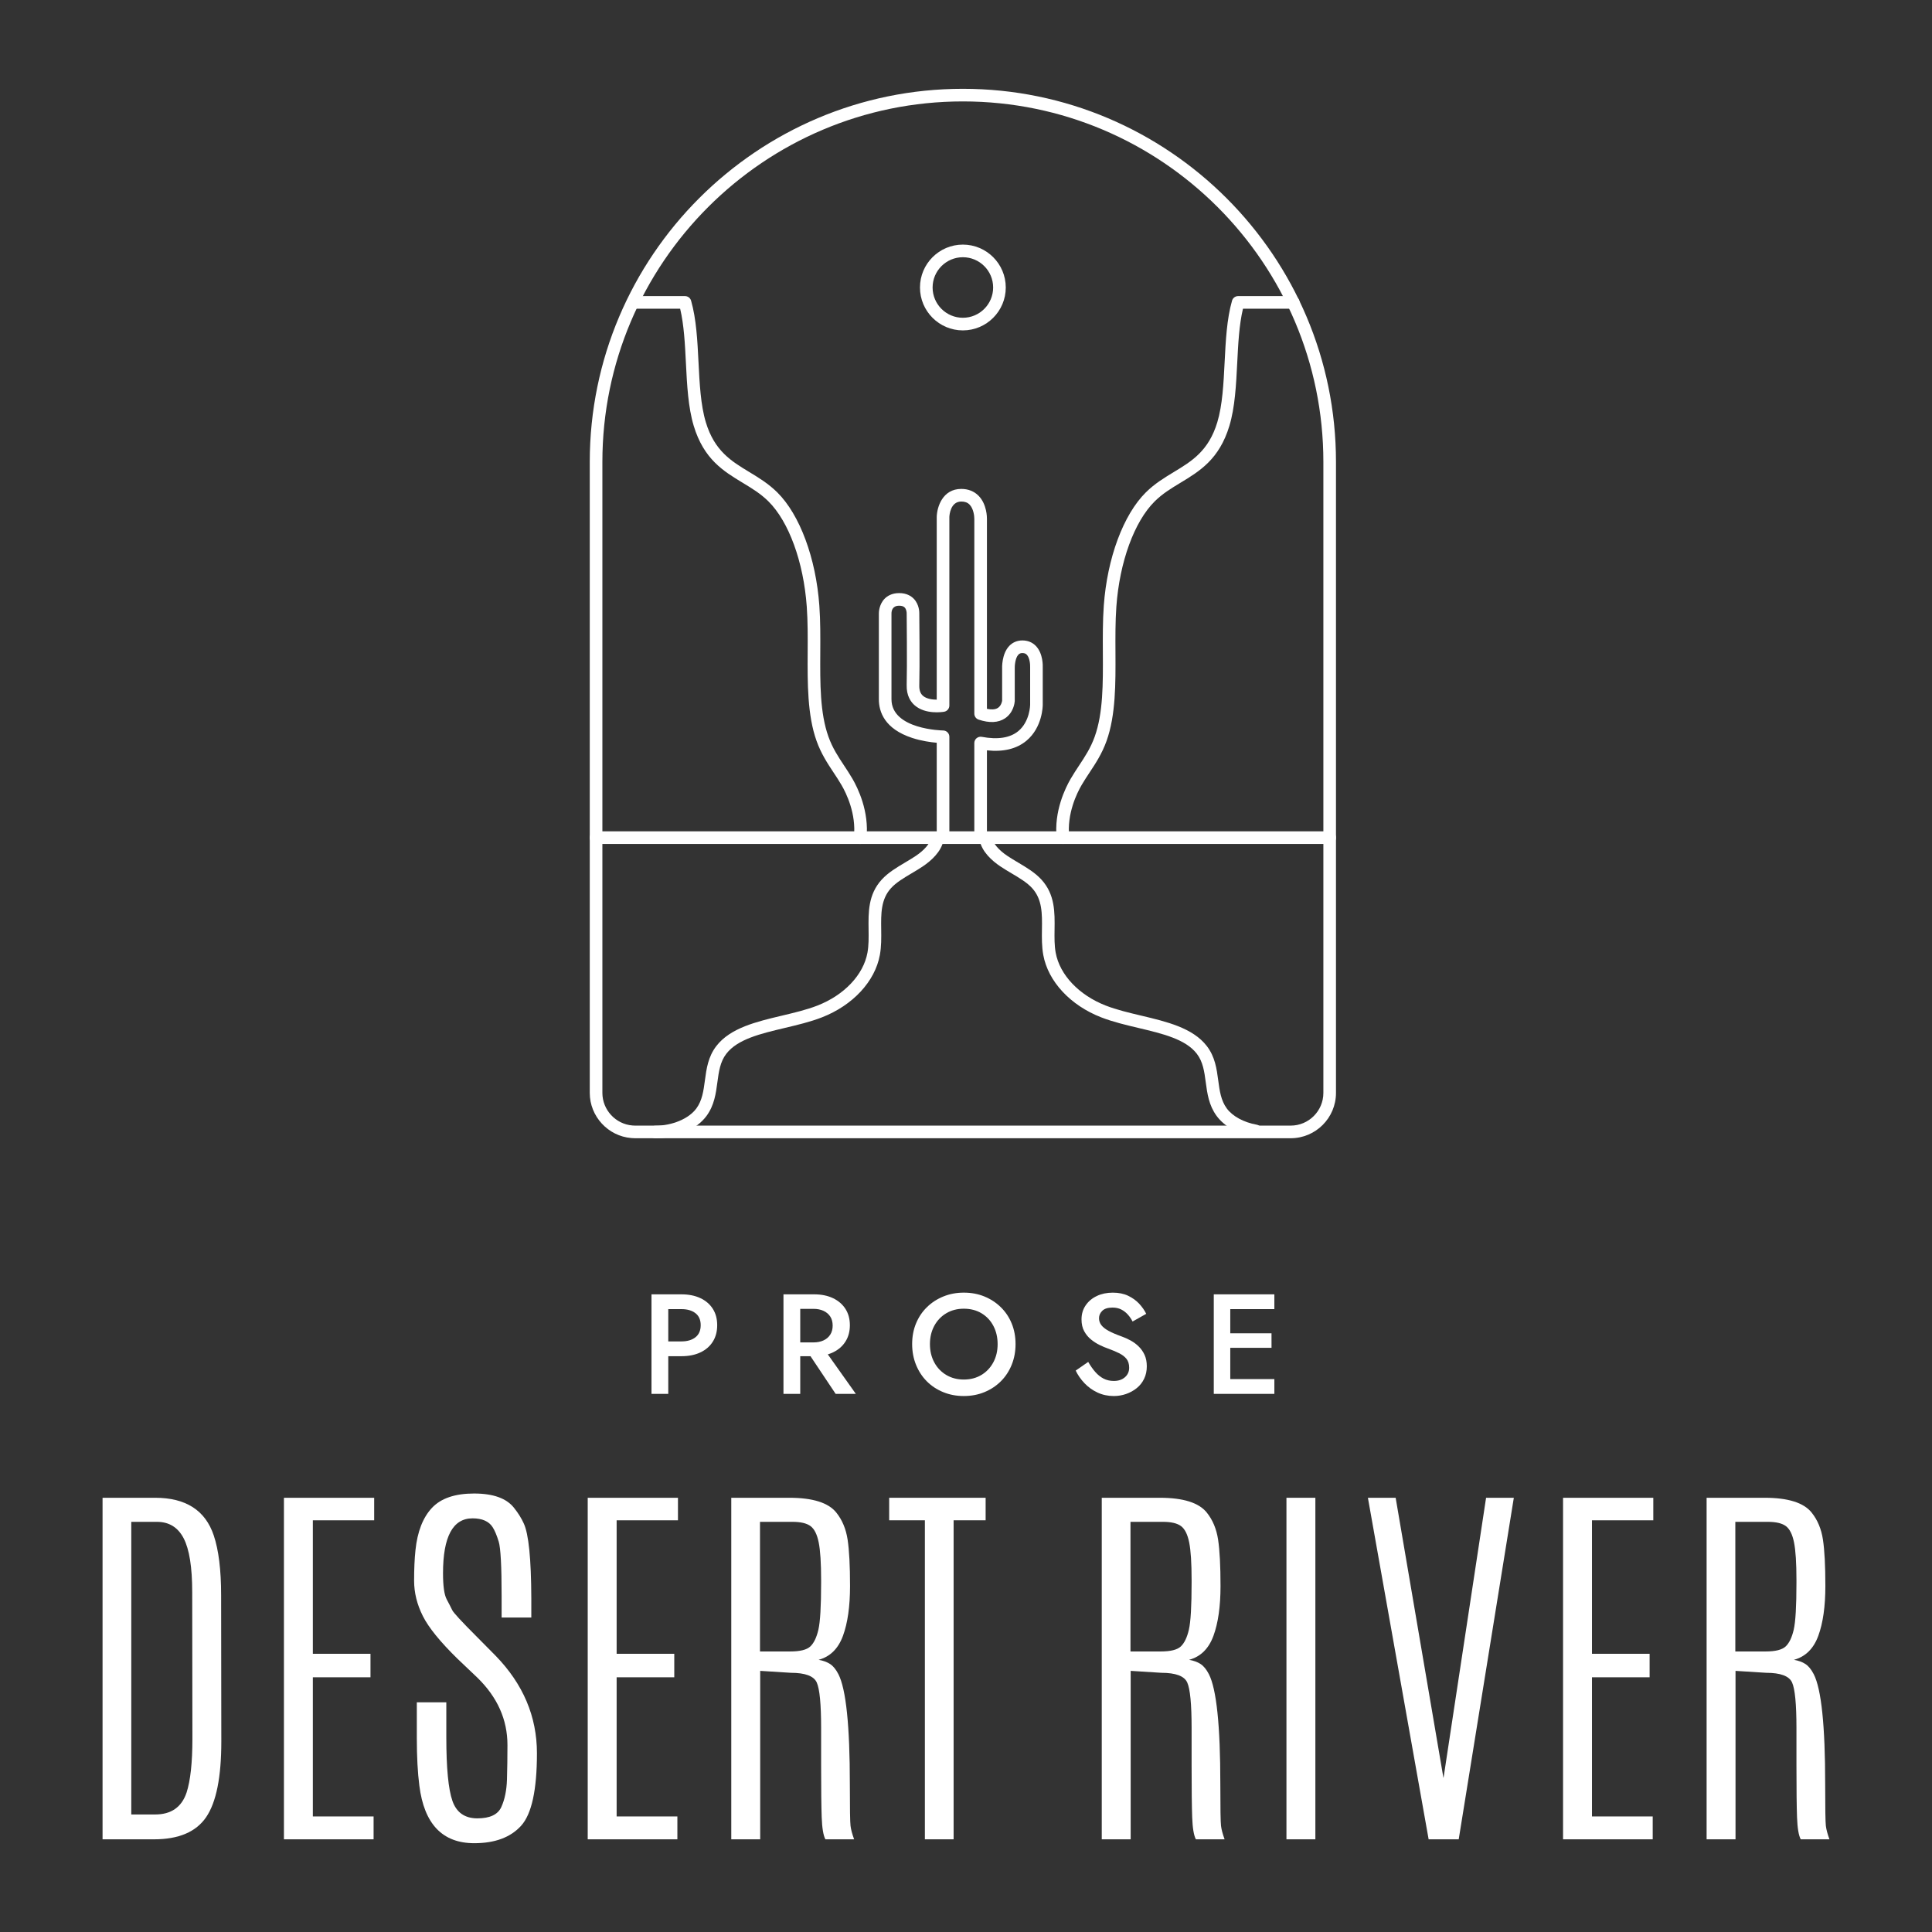 <?xml version="1.0" encoding="UTF-8"?><svg id="Layer_1" xmlns="http://www.w3.org/2000/svg" viewBox="0 0 360 360"><rect x="0" y="0" width="360" height="360" fill="#333333" stroke="none"/><defs><style>.cls-1{fill:#fff;}</style></defs><g><path class="cls-1" d="M240.499,212.094H118.335c-.231,0-.459-.015-.686-.033-4.35-.352-7.756-4.045-7.756-8.408V86.07c0-38.335,31.188-69.523,69.524-69.523s69.524,31.188,69.524,69.523v117.583c0,4.654-3.787,8.441-8.442,8.441ZM179.417,18.898c-37.039,0-67.172,30.133-67.172,67.172v117.583c0,3.147,2.457,5.812,5.593,6.064,.164,.013,.33,.025,.498,.025h122.164c3.358,0,6.091-2.731,6.091-6.09V86.07c0-37.039-30.134-67.172-67.172-67.172Z"/><path class="cls-1" d="M179.417,61.564c-4.407,0-7.993-3.585-7.993-7.993s3.585-7.993,7.993-7.993,7.993,3.585,7.993,7.993-3.586,7.993-7.993,7.993Zm0-13.634c-3.11,0-5.641,2.531-5.641,5.641s2.531,5.641,5.641,5.641,5.641-2.531,5.641-5.641-2.53-5.641-5.641-5.641Z"/><path class="cls-1" d="M182.726,157.258c-.649,0-1.176-.526-1.176-1.176v-17.628c0-.35,.155-.681,.425-.904,.27-.224,.628-.315,.967-.251,2.98,.558,5.267,.199,6.803-1.067,2.159-1.78,2.207-4.869,2.207-4.899v-7.02c.018-.454-.062-1.732-.622-2.315-.139-.144-.356-.31-.82-.31-.321,0-.551,.09-.743,.291-.621,.648-.703,2.155-.683,2.632v6.042c-.021,.306-.221,2.145-1.83,3.208-1.24,.819-2.89,.898-4.896,.233-.481-.159-.807-.609-.807-1.116v-36.299c.006-.497-.143-1.903-.891-2.659-.376-.381-.878-.566-1.534-.566-2.05,0-2.214,2.574-2.227,2.868v35.143c0,.573-.412,1.062-.977,1.159-.352,.061-3.489,.537-5.482-1.194-.713-.619-1.55-1.781-1.493-3.799,.098-3.398,0-13.235,0-13.334,.002-.227-.062-.782-.38-1.104-.217-.22-.55-.326-1.02-.326-1.247,0-1.433,.917-1.433,1.463v15.965c0,5.661,9.523,5.819,9.62,5.82,.645,.006,1.166,.531,1.166,1.176v18.793c0,.649-.526,1.176-1.176,1.176s-1.176-.526-1.176-1.176v-17.681c-1.099-.094-2.833-.327-4.583-.901-5.125-1.683-6.202-4.848-6.202-7.207v-15.952c-.003-.146-.004-1.675,1.079-2.782,.467-.477,1.315-1.045,2.706-1.045,1.408,0,2.255,.572,2.719,1.053,1.058,1.096,1.037,2.591,1.031,2.758,.005,.353,.099,9.929,0,13.372-.026,.892,.197,1.531,.68,1.953,.657,.574,1.734,.721,2.57,.724v-34.095c.058-1.815,1.088-5.177,4.577-5.177,1.287,0,2.4,.442,3.22,1.278,1.565,1.597,1.562,4.048,1.557,4.323v35.379c.721,.151,1.498,.177,2.042-.174,.607-.391,.761-1.15,.789-1.329v-5.915c-.013-.233-.094-2.813,1.328-4.305,.638-.669,1.484-1.023,2.448-1.023,1.003,0,1.876,.36,2.525,1.042,1.35,1.416,1.279,3.731,1.268,3.991v6.967c0,.17-.033,4.194-3.041,6.692-1.829,1.519-4.302,2.117-7.359,1.789v16.266c0,.649-.526,1.176-1.176,1.176Z"/><path class="cls-1" d="M247.766,157.258H111.069c-.649,0-1.176-.526-1.176-1.176s.526-1.176,1.176-1.176H247.766c.649,0,1.176,.526,1.176,1.176s-.526,1.176-1.176,1.176Z"/><path class="cls-1" d="M122.12,212.114c-.647,0-1.173-.523-1.176-1.171-.002-.649,.522-1.178,1.171-1.181,3.17-.013,6.243-1.309,7.646-3.226,1.09-1.49,1.331-3.292,1.585-5.2,.29-2.174,.59-4.421,2.136-6.425,2.606-3.379,7.487-4.537,12.208-5.658,2.259-.536,4.595-1.09,6.607-1.873,5.002-1.946,8.58-5.72,9.339-9.851,.251-1.369,.231-2.811,.211-4.337-.044-3.201-.089-6.511,2.446-9.288,1.2-1.314,2.81-2.269,4.366-3.192,.699-.415,1.359-.806,1.985-1.228,1.616-1.089,2.655-2.311,2.853-3.353,.121-.638,.739-1.057,1.374-.937,.638,.121,1.057,.736,.937,1.374-.408,2.151-2.318,3.833-3.849,4.865-.682,.46-1.403,.887-2.1,1.301-1.473,.874-2.865,1.699-3.829,2.755-1.908,2.089-1.871,4.8-1.832,7.67,.021,1.572,.043,3.198-.25,4.794-.905,4.927-5.042,9.378-10.799,11.618-2.164,.842-4.58,1.415-6.917,1.97-4.521,1.073-8.791,2.087-10.889,4.806-1.161,1.505-1.406,3.349-1.667,5.3-.282,2.116-.574,4.305-2.019,6.278-1.851,2.528-5.593,4.173-9.533,4.188h-.005Z"/><path class="cls-1" d="M233.965,211.906c-.068,0-.138-.006-.208-.019-3.045-.544-5.62-1.988-7.065-3.963-1.444-1.974-1.736-4.162-2.02-6.278-.26-1.952-.506-3.795-1.666-5.3-2.098-2.719-6.368-3.732-10.89-4.806-2.337-.555-4.753-1.128-6.916-1.97-5.757-2.239-9.895-6.691-10.799-11.618-.293-1.596-.271-3.222-.25-4.795,.04-2.87,.077-5.58-1.831-7.669-.964-1.056-2.355-1.881-3.828-2.755-.697-.414-1.418-.841-2.101-1.301-1.533-1.034-3.446-2.719-3.85-4.874-.12-.638,.301-1.252,.938-1.372,.642-.121,1.253,.302,1.372,.939,.195,1.042,1.235,2.266,2.854,3.356,.626,.422,1.286,.814,1.985,1.229,1.557,.923,3.165,1.877,4.365,3.191,2.535,2.777,2.49,6.086,2.446,9.287-.021,1.527-.041,2.969,.211,4.338,.759,4.131,4.337,7.905,9.338,9.851,2.013,.783,4.349,1.337,6.607,1.873,4.721,1.121,9.602,2.279,12.208,5.658,1.546,2.004,1.846,4.251,2.136,6.424,.255,1.909,.495,3.711,1.586,5.201,1.075,1.469,3.162,2.604,5.582,3.037,.639,.114,1.064,.725,.95,1.364-.102,.569-.598,.969-1.156,.969Z"/><path class="cls-1" d="M198.067,157.258c-.593,0-1.103-.446-1.168-1.049-.547-5.034,1.641-9.436,2.606-11.095,.503-.866,1.038-1.675,1.555-2.457,1.112-1.682,2.163-3.271,2.92-5.383,1.582-4.417,1.553-9.884,1.521-15.671-.016-2.896-.031-5.892,.174-8.748,.638-8.858,3.639-16.943,7.832-21.102,1.652-1.638,3.479-2.744,5.246-3.813,3.318-2.008,6.453-3.905,8.072-9.253,.965-3.188,1.168-7.251,1.365-11.181,.199-3.966,.404-8.068,1.384-11.481,.145-.504,.605-.852,1.13-.852h10.277c.649,0,1.176,.526,1.176,1.176s-.526,1.176-1.176,1.176h-9.37c-.717,2.999-.897,6.603-1.072,10.099-.204,4.071-.415,8.28-1.464,11.744-1.88,6.213-5.553,8.436-9.104,10.584-1.726,1.044-3.354,2.03-4.808,3.471-3.808,3.775-6.544,11.286-7.143,19.601-.199,2.766-.184,5.714-.168,8.566,.03,5.737,.062,11.669-1.66,16.477-.852,2.379-2.031,4.163-3.171,5.887-.522,.79-1.015,1.535-1.484,2.343-.85,1.458-2.772,5.318-2.301,9.658,.07,.646-.396,1.226-1.042,1.296-.043,.004-.086,.007-.128,.007Z"/><path class="cls-1" d="M160.282,157.258c-.042,0-.085-.002-.128-.007-.646-.07-1.112-.65-1.042-1.296,.471-4.34-1.452-8.2-2.3-9.658-.469-.806-.961-1.551-1.483-2.339-1.141-1.726-2.32-3.51-3.173-5.891-1.722-4.809-1.69-10.742-1.66-16.479,.016-2.851,.031-5.799-.168-8.564-.599-8.315-3.336-15.826-7.143-19.601-1.453-1.441-3.083-2.427-4.808-3.471-3.552-2.149-7.225-4.372-9.105-10.584-1.047-3.462-1.258-7.671-1.462-11.741-.175-3.497-.356-7.102-1.073-10.101h-8.504c-.649,0-1.176-.526-1.176-1.176s.526-1.176,1.176-1.176h9.411c.524,0,.985,.347,1.13,.852,.98,3.414,1.186,7.516,1.384,11.483,.197,3.929,.401,7.991,1.365,11.178,1.619,5.349,4.753,7.245,8.072,9.253,1.767,1.069,3.594,2.175,5.246,3.813,4.193,4.159,7.195,12.245,7.833,21.102,.206,2.855,.189,5.85,.174,8.746-.031,5.788-.061,11.255,1.522,15.673,.757,2.113,1.808,3.704,2.921,5.387,.517,.781,1.051,1.589,1.554,2.454,.965,1.659,3.152,6.062,2.606,11.095-.065,.603-.575,1.049-1.167,1.049Z"/></g><g><path class="cls-1" d="M124.523,241.182v18.549s-3.126,0-3.126,0v-18.549s3.126,0,3.126,0Zm-1.271,0h3.736c1.342,0,2.513,.234,3.511,.702s1.771,1.13,2.318,1.987c.548,.856,.822,1.877,.822,3.061s-.274,2.208-.822,3.073c-.548,.866-1.319,1.533-2.317,2.001-.998,.469-2.169,.702-3.511,.702h-3.736v-2.756s3.735,0,3.735,0c1.077,0,1.943-.256,2.597-.769,.653-.512,.98-1.263,.98-2.252s-.327-1.736-.98-2.239c-.653-.504-1.52-.755-2.597-.755h-3.736v-2.756Z"/><path class="cls-1" d="M149.113,241.182v18.549s-3.126,0-3.126,0v-18.549s3.126,0,3.126,0Zm-1.271,0h3.868c1.343,0,2.514,.238,3.512,.715,.998,.478,1.771,1.145,2.318,2.001s.821,1.868,.821,3.034-.273,2.182-.821,3.047c-.548,.866-1.319,1.537-2.317,2.014-.998,.478-2.169,.716-3.512,.716h-3.868v-2.57s3.735,0,3.735,0c.706,0,1.329-.123,1.868-.371,.538-.247,.958-.604,1.259-1.073,.3-.468,.45-1.028,.45-1.683,0-.671-.15-1.236-.45-1.695-.301-.46-.721-.812-1.259-1.061-.539-.247-1.162-.371-1.868-.371h-3.736v-2.702Zm5.353,9.698l6.281,8.851h-3.763l-5.91-8.851h3.392Z"/><path class="cls-1" d="M170.683,246.614c.477-1.166,1.152-2.177,2.027-3.034,.874-.856,1.898-1.523,3.073-2,1.175-.478,2.442-.716,3.803-.716,1.396,0,2.675,.238,3.841,.716,1.166,.477,2.188,1.144,3.061,2,.875,.857,1.551,1.868,2.027,3.034,.479,1.166,.717,2.447,.717,3.843,0,1.378-.238,2.658-.715,3.842s-1.148,2.209-2.014,3.074c-.867,.865-1.887,1.541-3.061,2.027-1.176,.485-2.46,.729-3.856,.729-1.378,0-2.659-.243-3.843-.729-1.184-.486-2.203-1.162-3.061-2.027-.856-.865-1.523-1.891-2-3.074-.478-1.184-.716-2.464-.717-3.842,0-1.396,.238-2.677,.716-3.843Zm3.405,7.247c.539,.999,1.286,1.78,2.239,2.346,.954,.565,2.041,.848,3.26,.848,1.236,0,2.327-.282,3.272-.848s1.688-1.347,2.227-2.346c.539-.997,.809-2.133,.807-3.404,0-1.272-.266-2.407-.795-3.405s-1.268-1.779-2.213-2.346c-.945-.564-2.044-.848-3.298-.848-1.219,0-2.306,.283-3.26,.848-.953,.566-1.7,1.348-2.239,2.346s-.808,2.133-.808,3.405c0,1.271,.27,2.407,.809,3.404Z"/><path class="cls-1" d="M204.084,255.636c.469,.539,.984,.954,1.551,1.246,.564,.291,1.201,.438,1.908,.438,.848,0,1.537-.229,2.066-.689,.529-.459,.795-1.051,.795-1.775,0-.689-.168-1.241-.504-1.656s-.799-.769-1.391-1.06c-.592-.292-1.277-.579-2.055-.861-.459-.159-.973-.375-1.537-.649-.566-.273-1.104-.618-1.617-1.033-.512-.415-.936-.928-1.271-1.537s-.504-1.347-.504-2.213c0-.989,.256-1.858,.77-2.61,.512-.75,1.205-1.333,2.08-1.748s1.867-.623,2.98-.623c1.096,0,2.049,.194,2.861,.583s1.498,.884,2.055,1.483c.557,.602,.994,1.229,1.311,1.882l-2.543,1.431c-.23-.459-.521-.888-.875-1.285s-.764-.715-1.232-.954c-.467-.238-1.01-.357-1.629-.357-.865,0-1.502,.199-1.908,.597s-.609,.86-.609,1.391c0,.478,.146,.905,.438,1.285s.746,.738,1.365,1.073c.617,.336,1.422,.681,2.41,1.033,.549,.195,1.1,.442,1.656,.742,.557,.301,1.064,.676,1.523,1.126,.461,.451,.828,.977,1.102,1.577s.41,1.308,.41,2.12c0,.865-.168,1.643-.504,2.331-.334,.689-.795,1.269-1.377,1.736s-1.242,.83-1.975,1.086-1.496,.385-2.291,.385c-1.096,0-2.107-.217-3.035-.649s-1.734-1.011-2.424-1.735-1.236-1.511-1.643-2.358l2.332-1.617c.406,.707,.842,1.33,1.311,1.868Z"/><path class="cls-1" d="M229.244,241.182v18.549h-3.074v-18.549h3.074Zm-1.141,0h9.355v2.756h-9.355v-2.756Zm0,7.26h8.824l.002,2.703h-8.824l-.002-2.703Zm.002,8.533h9.354v2.756h-9.354v-2.756Z"/></g><g><path class="cls-1" d="M19.109,279.088h9.8c5.713,0,9.353,2.339,10.92,7.016,.916,2.725,1.374,6.437,1.374,11.137l.036,27.265c0,6.63-.94,11.324-2.82,14.085-1.88,2.76-5.123,4.14-9.727,4.14h-9.583v-63.642Zm16.706,17.574c0-4.629-.53-7.967-1.591-10.017-1.062-2.049-2.725-3.073-4.99-3.073h-4.773v54.529h4.448c2.988,0,4.941-1.362,5.857-4.086,.724-2.242,1.085-5.593,1.085-10.053l-.036-27.301Z"/><path class="cls-1" d="M52.908,279.088h16.814v4.195h-11.427v24.878h10.74v4.375h-10.74v25.927h11.318v4.267h-16.706v-63.642Z"/><path class="cls-1" d="M77.415,288.852c.361-3.447,1.38-6.068,3.056-7.865,1.675-1.795,4.296-2.693,7.864-2.693s6.051,.892,7.449,2.676c.771,.964,1.374,1.929,1.808,2.893,.916,1.953,1.386,6.605,1.41,13.958v3.58h-5.532v-3.979c0-5.592-.181-8.979-.543-10.16-.361-1.182-.735-2.073-1.12-2.676-.7-1.109-1.953-1.664-3.761-1.664-3.665,0-5.496,3.412-5.496,10.233,0,2.387,.229,4.008,.687,4.863,.458,.856,.801,1.525,1.03,2.007,.229,.483,1.766,2.146,4.61,4.99l3.472,3.508c5.135,5.279,7.702,11.336,7.702,18.17s-.982,11.337-2.947,13.506c-1.965,2.17-4.876,3.255-8.732,3.255-5.931,0-9.342-3.58-10.233-10.739-.313-2.411-.47-5.376-.47-8.896v-6.617h5.496v6.509c0,5.737,.38,9.69,1.139,11.86,.76,2.169,2.309,3.254,4.646,3.254s3.827-.705,4.466-2.115,.988-3.115,1.049-5.116c.06-2.001,.091-4.146,.091-6.437,0-4.725-1.869-8.907-5.605-12.548l-3.688-3.508c-3.231-3.157-5.388-5.815-6.473-7.973s-1.628-4.352-1.628-6.581,.085-4.128,.254-5.695Z"/><path class="cls-1" d="M109.514,279.088h16.814v4.195h-11.427v24.878h10.74v4.375h-10.74v25.927h11.318v4.267h-16.706v-63.642Z"/><path class="cls-1" d="M136.262,279.088h10.812c4.362,0,7.279,.917,8.75,2.748,1.108,1.375,1.813,3.056,2.115,5.045,.302,1.988,.452,4.876,.452,8.66s-.44,6.877-1.319,9.275c-.881,2.398-2.394,3.887-4.538,4.466,.843,.145,1.555,.403,2.133,.777,.579,.374,1.097,1.007,1.556,1.898,1.422,2.772,2.133,9.595,2.133,20.466,0,4.509,.042,7.105,.127,7.793,.084,.687,.307,1.524,.669,2.513h-5.352c-.386-.723-.615-2.091-.688-4.104s-.108-5.226-.108-9.637v-7.016c0-4.435-.271-7.256-.813-8.461s-2.151-1.809-4.827-1.809l-5.714-.361v31.387h-5.388v-63.642Zm16.742,15.368c0-3.206-.15-5.556-.452-7.051s-.808-2.507-1.519-3.038c-.711-.529-1.839-.795-3.381-.795h-6.039v24.154h5.642c1.831,0,3.079-.312,3.742-.939s1.163-1.669,1.501-3.128c.337-1.459,.506-4.369,.506-8.732v-.471Z"/><path class="cls-1" d="M165.686,279.088h17.972v4.195h-5.967v59.446h-5.352v-59.446h-6.653v-4.195Z"/><path class="cls-1" d="M205.297,279.088h10.812c4.362,0,7.279,.917,8.75,2.748,1.108,1.375,1.813,3.056,2.115,5.045,.302,1.988,.452,4.876,.452,8.66s-.44,6.877-1.319,9.275c-.881,2.398-2.394,3.887-4.538,4.466,.843,.145,1.555,.403,2.133,.777,.579,.374,1.097,1.007,1.556,1.898,1.422,2.772,2.133,9.595,2.133,20.466,0,4.509,.042,7.105,.127,7.793,.084,.687,.307,1.524,.669,2.513h-5.352c-.386-.723-.615-2.091-.688-4.104s-.108-5.226-.108-9.637v-7.016c0-4.435-.271-7.256-.813-8.461s-2.151-1.809-4.827-1.809l-5.714-.361v31.387h-5.388v-63.642Zm16.742,15.368c0-3.206-.15-5.556-.452-7.051s-.808-2.507-1.519-3.038c-.711-.529-1.839-.795-3.381-.795h-6.039v24.154h5.642c1.831,0,3.079-.312,3.742-.939s1.163-1.669,1.501-3.128c.337-1.459,.506-4.369,.506-8.732v-.471Z"/><path class="cls-1" d="M239.711,279.088h5.388v63.642h-5.388v-63.642Z"/><path class="cls-1" d="M276.908,279.088h5.171l-10.269,63.642h-5.605l-11.317-63.642h5.171l8.895,52.143h.036l7.919-52.143Z"/><path class="cls-1" d="M291.254,279.088h16.814v4.195h-11.427v24.878h10.74v4.375h-10.74v25.927h11.318v4.267h-16.706v-63.642Z"/><path class="cls-1" d="M318.001,279.088h10.812c4.362,0,7.279,.917,8.75,2.748,1.108,1.375,1.813,3.056,2.115,5.045,.302,1.988,.452,4.876,.452,8.66s-.44,6.877-1.319,9.275c-.881,2.398-2.394,3.887-4.538,4.466,.843,.145,1.555,.403,2.133,.777,.579,.374,1.097,1.007,1.556,1.898,1.422,2.772,2.133,9.595,2.133,20.466,0,4.509,.042,7.105,.127,7.793,.084,.687,.307,1.524,.669,2.513h-5.352c-.386-.723-.615-2.091-.688-4.104s-.108-5.226-.108-9.637v-7.016c0-4.435-.271-7.256-.813-8.461s-2.151-1.809-4.827-1.809l-5.714-.361v31.387h-5.388v-63.642Zm16.742,15.368c0-3.206-.15-5.556-.452-7.051s-.808-2.507-1.519-3.038c-.711-.529-1.839-.795-3.381-.795h-6.039v24.154h5.642c1.831,0,3.079-.312,3.742-.939s1.163-1.669,1.501-3.128c.337-1.459,.506-4.369,.506-8.732v-.471Z"/></g></svg>